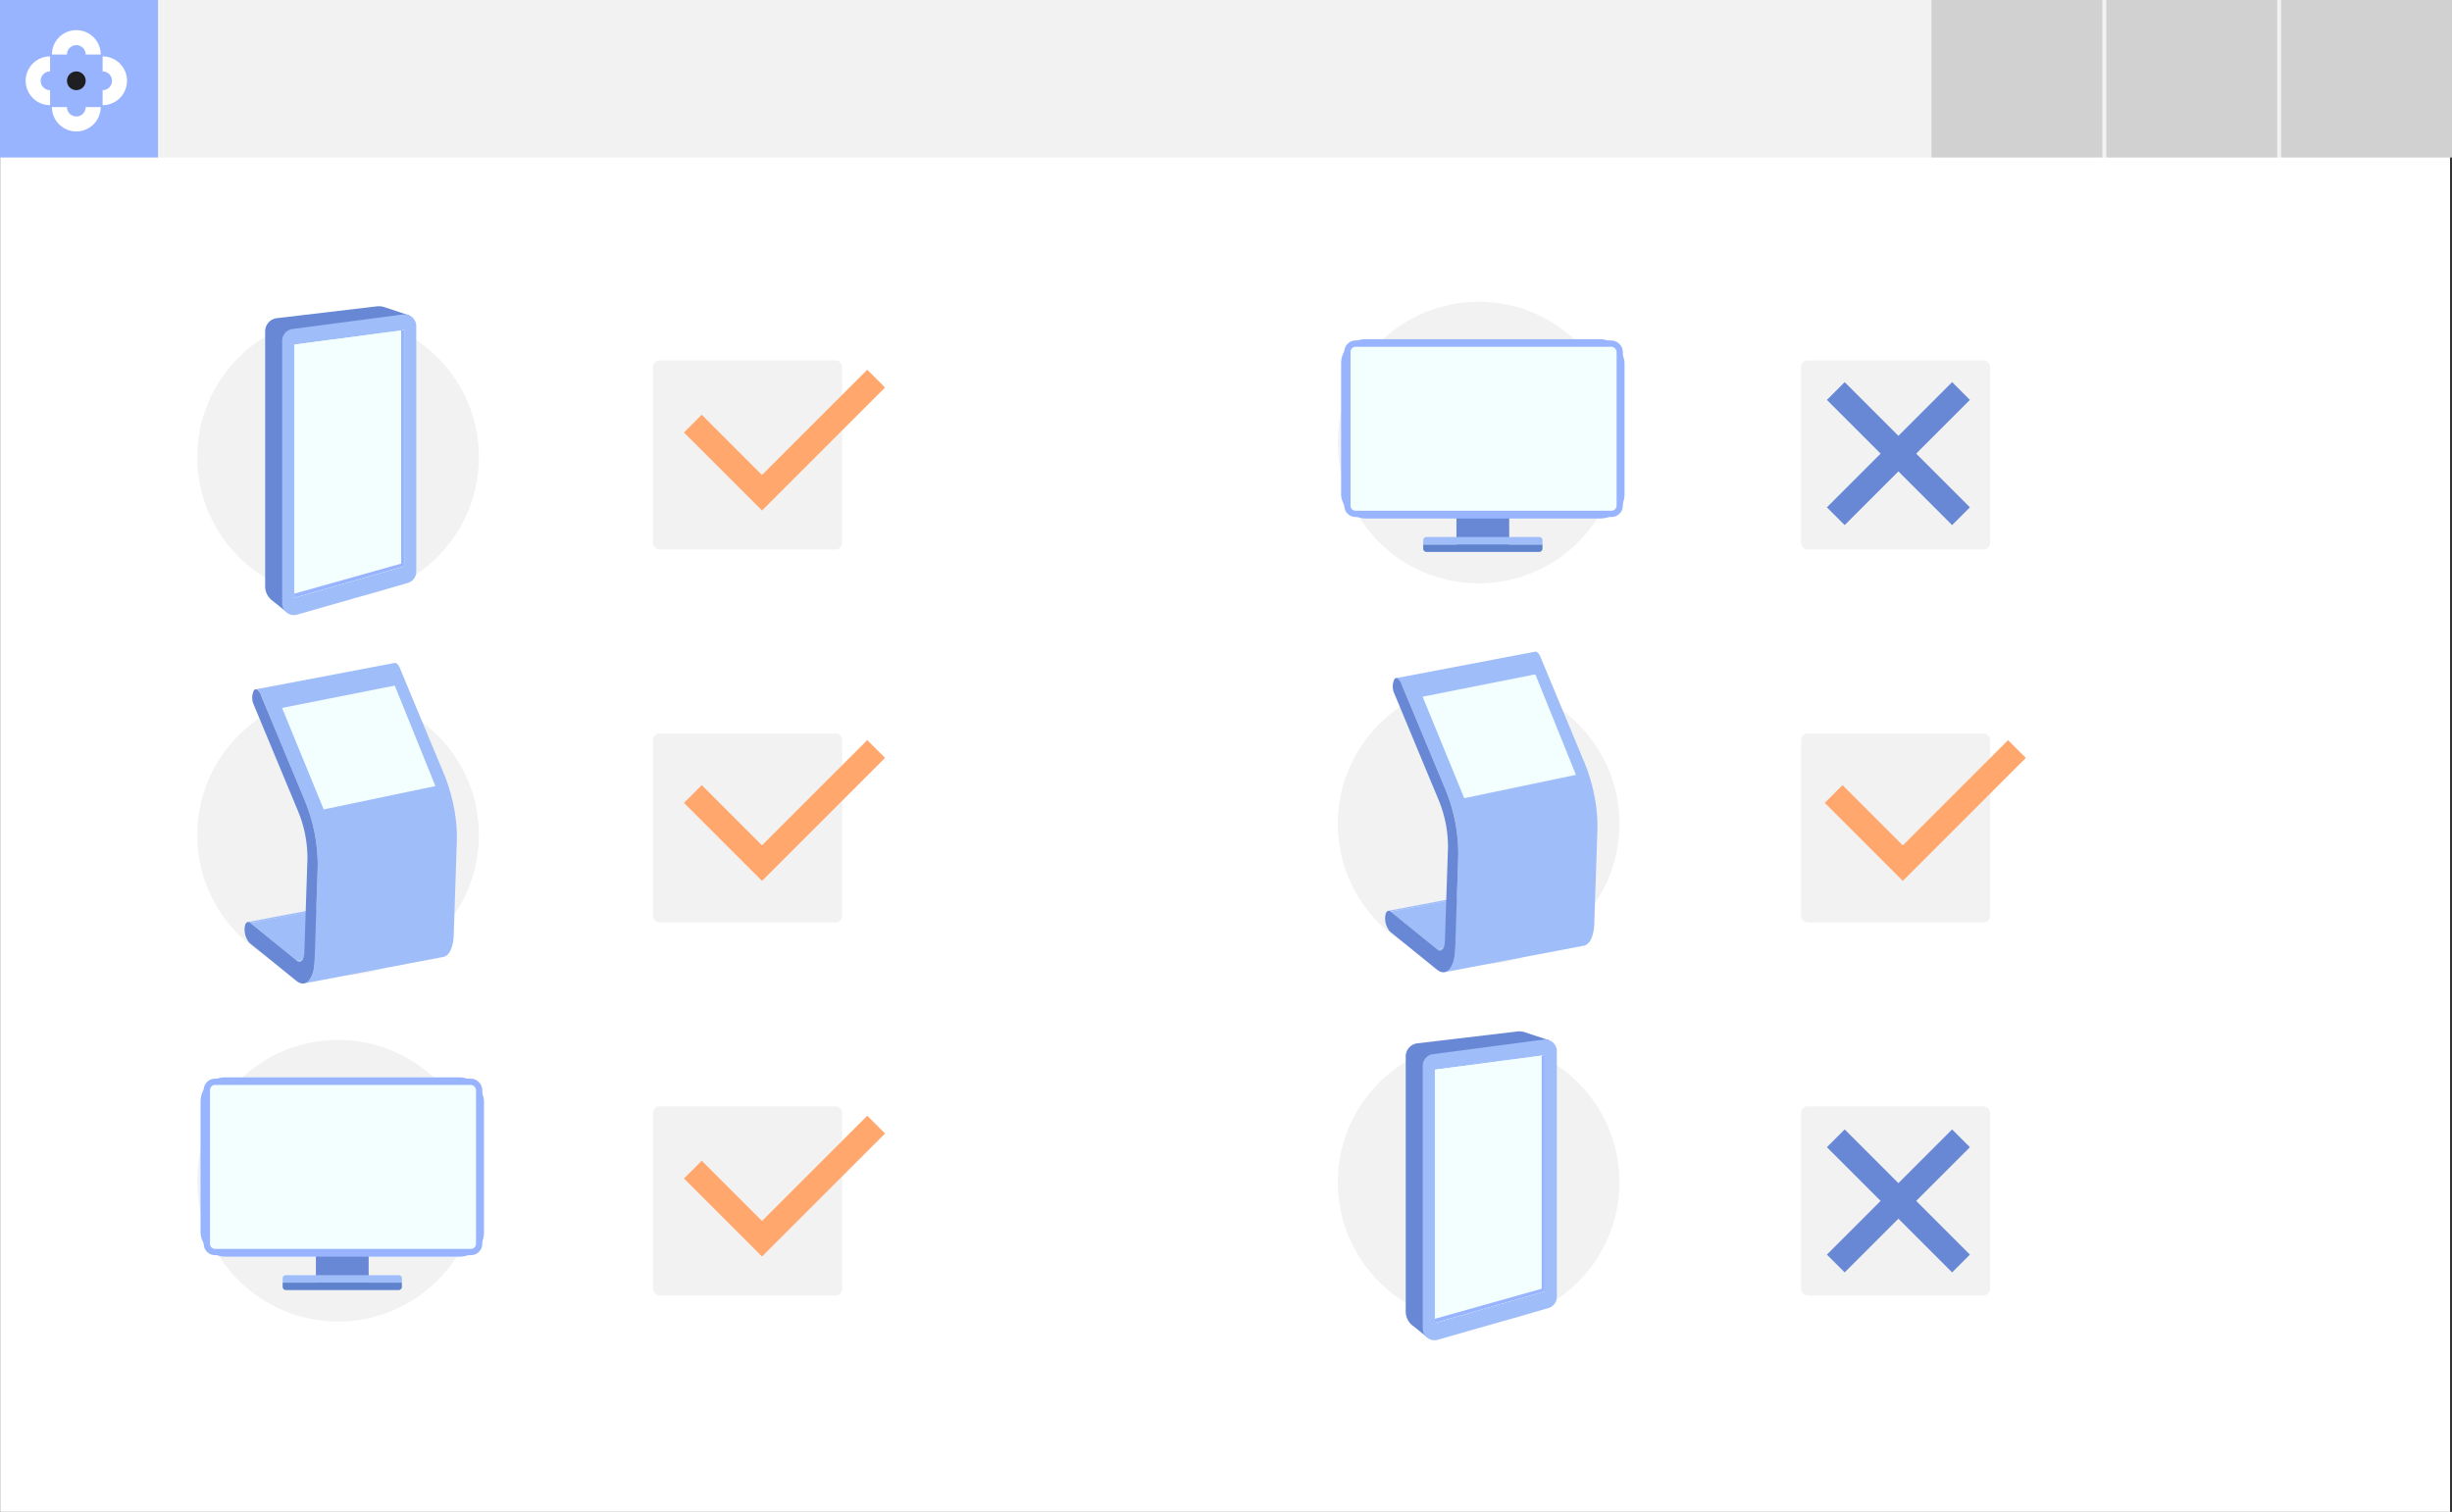 <svg xmlns="http://www.w3.org/2000/svg" width="390.06" height="240.567" viewBox="0 0 390.06 240.567"><rect x="0" y="0" width="390.06" height="240.567" fill="#333333" stroke="none"/><g transform="translate(824.326 1338.905)"><rect width="389.723" height="240.516" transform="translate(-824.3 -1338.853)" fill="#fff"/><rect width="389.723" height="25.054" transform="translate(-824.248 -1338.905)" fill="#f2f2f2"/><g transform="translate(-517.067 -1338.905)"><g transform="translate(55.615)"><rect width="27.185" height="25.054" fill="#d1d1d1"/></g><g transform="translate(27.808)"><rect width="27.185" height="25.054" fill="#d1d1d1"/></g><rect width="27.185" height="25.054" fill="#d1d1d1"/></g><rect width="25.136" height="25.058" transform="translate(-824.326 -1338.905)" fill="#99b4ff"/><circle cx="22.404" cy="22.404" r="22.404" transform="translate(-792.949 -1288.569)" fill="#f2f2f2"/><circle cx="22.404" cy="22.404" r="22.404" transform="translate(-792.949 -1228.447)" fill="#f2f2f2"/><circle cx="22.404" cy="22.404" r="22.404" transform="translate(-792.949 -1173.429)" fill="#f2f2f2"/><g transform="translate(-782.145 -1290.175)"><path d="M-783.125-1316.342l-3.858-1.277a2.868,2.868,0,0,0-1.33-.159L-804.2-1315.9a2.1,2.1,0,0,0-1.854,2.087v40.584a2.831,2.831,0,0,0,1.064,2.214l2.348,1.879Z" transform="translate(806.055 1317.797)" fill="#6888d5"/><path d="M-802.5-1269.459l17.59-5.04a1.866,1.866,0,0,0,1.355-1.8v-39.074a1.868,1.868,0,0,0-2.115-1.852l-17.59,2.32a1.872,1.872,0,0,0-1.625,1.854v41.792A1.868,1.868,0,0,0-802.5-1269.459Z" transform="translate(807.591 1318.53)" fill="#9fbdf9"/><path d="M-804.045-1273.559l17.471-5.006v-37.591l-17.471,2.307Z" transform="translate(808.685 1319.946)" fill="#f3feff"/><path d="M-804.045-1273.559l17.471-5.006v-37.591l-17.471,2.307Z" transform="translate(808.685 1319.946)" fill="#f3feff"/><path d="M-804.045-1274.212l16.993-4.778v-37.128l.478-.038v37.591l-17.471,5.006Z" transform="translate(808.685 1319.946)" fill="#99b4ff"/></g><g transform="translate(-785.414 -1233.432)"><path d="M-799.668-1266.9l22.13-4.209-7.416-6.01-22.13,4.209Z" transform="translate(807.977 1314.286)" fill="#9fbdf9"/><path d="M-806.855-1251.845a.688.688,0,0,0-.205-.115l0,0a.4.4,0,0,0-.194-.016l10.917-2.076.213-6.469c.007-.185.012-.374.012-.563,0-.376-.007-.757-.025-1.14,0-.072,0-.146-.009-.217-.018-.374-.048-.752-.085-1.129-.009-.081-.018-.159-.025-.24-.039-.346-.083-.692-.134-1.039-.009-.055-.016-.111-.025-.168-.058-.383-.127-.769-.2-1.15-.023-.115-.048-.229-.072-.342-.058-.272-.12-.545-.187-.815-.039-.162-.078-.323-.12-.485-.055-.21-.115-.418-.175-.625-.072-.259-.15-.513-.229-.764-.074-.231-.148-.459-.226-.686-.037-.109-.074-.215-.113-.321-.132-.363-.266-.718-.411-1.064l-6.937-16.668a2.887,2.887,0,0,0-.145-.358c-.016-.032-.032-.062-.048-.092a2.011,2.011,0,0,0-.122-.2c-.025-.037-.048-.074-.074-.106l-.028-.035a1.375,1.375,0,0,0-.143-.143.658.658,0,0,0-.189-.108l-.007,0a.354.354,0,0,0-.182-.014h0l22.129-4.211.058,0a.244.244,0,0,1,.058,0l.058.011.011,0,.007,0,.039.016.06.03.062.042.028.021.042.037c.025.023.051.051.076.078l.023.028.03.035.042.053.032.053a2.039,2.039,0,0,1,.12.2c.016.03.035.06.048.092a2.993,2.993,0,0,1,.148.356l6.938,16.671c.143.346.279.7.411,1.062.037.108.074.215.113.323.044.132.092.261.136.393.032.1.058.2.088.293.081.252.157.506.231.764.032.111.069.217.1.328s.048.2.074.3c.042.161.083.321.122.485.028.111.058.222.083.335.037.159.067.319.1.478.023.115.048.229.072.344.011.056.025.111.037.169q.087.454.159.912l.009.069c.009.056.016.113.023.168.032.208.062.416.09.626.016.136.03.275.044.413.009.079.019.16.025.24.007.058.014.115.021.173.025.272.044.542.06.813,0,.046,0,.094.007.141,0,.074,0,.148.009.219.007.15.014.3.018.448,0,.231.007.462,0,.692v.208c0,.12,0,.24-.009.356l-.487,14.734c0,.088,0,.173-.011.257-.009.168-.023.33-.039.487h0v.007c-.023.2-.051.381-.083.559l-.014.058c-.009.053-.023.1-.035.152-.03.136-.065.268-.1.392-.019.056-.035.111-.053.162-.042.122-.085.233-.134.342-.016.037-.03.079-.048.113a3.028,3.028,0,0,1-.212.372c-.016.023-.032.039-.048.06a1.868,1.868,0,0,1-.2.235c-.028.025-.056.051-.086.076a1.281,1.281,0,0,1-.2.143.606.606,0,0,1-.085.051,1.1,1.1,0,0,1-.3.106l-22.128,4.211a1.2,1.2,0,0,0,.3-.108.889.889,0,0,0,.085-.051,1.581,1.581,0,0,0,.2-.143c.028-.025.055-.049.083-.076a2.084,2.084,0,0,0,.2-.235c.014-.021.032-.037.046-.058a2.929,2.929,0,0,0,.212-.374c.018-.035.035-.076.051-.113.046-.106.092-.219.134-.339.016-.053.035-.109.051-.164.037-.125.072-.256.1-.392.012-.051.025-.1.035-.152.039-.192.072-.395.1-.612l0-.012c.026-.235.044-.482.053-.743l.009-.312-2.316.441a.411.411,0,0,1-.079.007l-.03,0h-.026l-.023,0a.512.512,0,0,1-.078-.018l-.009,0-.016-.007-.053-.018-.055-.03-.018-.009-.009,0c-.028-.016-.058-.037-.088-.058l-.035-.028,2.844-.54.247-7.468Z" transform="translate(807.749 1293.219)" fill="#9fbdf9"/><path d="M-805.379-1291.264a.4.4,0,0,0-.593,0,2.653,2.653,0,0,0-.074,2.255l7.1,17.063a19.514,19.514,0,0,1,1.471,7.251c0,.157,0,.309-.009.462l-.487,14.734c-.039,1.205-.573,1.78-1.191,1.279l-7.415-6.012c-.39-.316-.762-.085-.863.6a3.244,3.244,0,0,0,.734,2.579l7.441,6.028c1.519,1.233,2.83-.175,2.93-3.147l.485-14.734c.007-.185.012-.374.012-.563a27.109,27.109,0,0,0-2.041-10.186l-6.937-16.668A2.087,2.087,0,0,0-805.379-1291.264Z" transform="translate(807.471 1295.605)" fill="#6888d5"/><path d="M-786.96-1291.653l-17.93,3.554,6.623,16.153,17.769-3.715Z" transform="translate(810.848 1295.269)" fill="#f3feff"/></g><g transform="translate(-792.424 -1167.474)"><rect width="8.392" height="8.574" transform="translate(18.351 24.478)" fill="#6888d5"/><rect width="45.093" height="28.527" rx="3.853" fill="#99b4ff"/><rect width="42.825" height="26.429" transform="translate(1.18 0.969)" fill="#fff"/><path d="M0,0H18.972a0,0,0,0,1,0,0V.672a.514.514,0,0,1-.514.514H.514A.514.514,0,0,1,0,.672V0A0,0,0,0,1,0,0Z" transform="translate(13.06 32.656)" fill="#5e83cc"/><path d="M0,0H18.972a0,0,0,0,1,0,0V.672a.514.514,0,0,1-.514.514H.514A.514.514,0,0,1,0,.672V0A0,0,0,0,1,0,0Z" transform="translate(32.033 32.656) rotate(180)" fill="#9fbdf9"/><rect width="43.318" height="26.733" transform="translate(0.971 0.874)" fill="#f3feff"/><path d="M1.313,0H41.937a1.382,1.382,0,0,1,1.382,1.382V25.775a1.313,1.313,0,0,1-1.313,1.313H1.3a1.3,1.3,0,0,1-1.3-1.3V1.313A1.313,1.313,0,0,1,1.313,0Z" transform="translate(1.005 0.701)" fill="none" stroke="#99b4ff" stroke-miterlimit="10" stroke-width="1"/></g><g transform="translate(-611.512 -1174.795)"><circle cx="22.404" cy="22.404" r="22.404" transform="translate(0 1.607)" fill="#f2f2f2"/><g transform="translate(10.805)"><path d="M-704.535-1266.363l-3.858-1.277a2.841,2.841,0,0,0-1.33-.162l-15.888,1.884a2.1,2.1,0,0,0-1.854,2.087v40.582a2.833,2.833,0,0,0,1.064,2.217l2.348,1.877Z" transform="translate(727.465 1267.821)" fill="#6888d5"/><path d="M-723.906-1219.479l17.59-5.04a1.87,1.87,0,0,0,1.355-1.8v-39.072a1.871,1.871,0,0,0-2.115-1.854l-17.59,2.323a1.87,1.87,0,0,0-1.625,1.854v41.789A1.87,1.87,0,0,0-723.906-1219.479Z" transform="translate(729.001 1268.554)" fill="#9fbdf9"/><path d="M-725.455-1223.581l17.471-5.006v-37.591l-17.471,2.306Z" transform="translate(730.095 1269.969)" fill="#f3feff"/><path d="M-725.455-1223.581l17.471-5.006v-37.591l-17.471,2.306Z" transform="translate(730.095 1269.969)" fill="#f3feff"/><path d="M-725.455-1224.234l16.993-4.778v-37.128l.478-.038v37.591l-17.471,5.006Z" transform="translate(730.095 1269.969)" fill="#99b4ff"/></g></g><g transform="translate(-611.512 -1235.219)"><circle cx="22.404" cy="22.404" r="22.404" transform="translate(0 4.985)" fill="#f2f2f2"/><g transform="translate(7.535)"><path d="M-721.078-1267.675l22.13-4.209-7.416-6.01-22.13,4.209Z" transform="translate(729.387 1315.059)" fill="#9fbdf9"/><path d="M-728.265-1252.619a.64.64,0,0,0-.205-.115l0,0a.377.377,0,0,0-.194-.016l10.918-2.075.212-6.469c.007-.185.012-.374.012-.566,0-.374-.009-.755-.025-1.138,0-.074,0-.145-.009-.219-.019-.374-.049-.75-.086-1.129-.009-.079-.018-.159-.025-.238-.039-.346-.083-.693-.134-1.039-.009-.055-.016-.113-.025-.169-.058-.385-.127-.769-.2-1.152-.023-.113-.048-.226-.072-.34-.06-.275-.12-.545-.187-.817-.039-.161-.078-.323-.12-.482-.055-.21-.115-.42-.175-.628-.072-.256-.15-.51-.229-.762-.074-.231-.148-.462-.226-.688-.037-.106-.074-.212-.113-.319-.132-.363-.266-.72-.411-1.064l-6.938-16.671a3.007,3.007,0,0,0-.145-.355l-.048-.094a2.351,2.351,0,0,0-.122-.2c-.025-.037-.048-.074-.074-.106l-.028-.035a1.219,1.219,0,0,0-.143-.143.618.618,0,0,0-.189-.108l-.007,0a.356.356,0,0,0-.182-.016h0l22.128-4.209.058,0a.415.415,0,0,1,.058,0l.058.014.012,0,.007,0,.039.014.06.032.062.042.028.021.042.037a.77.77,0,0,1,.076.079l.023.028.03.035.042.053.032.051a2.331,2.331,0,0,1,.12.2c.016.032.035.06.048.094a2.992,2.992,0,0,1,.148.356l6.938,16.668c.143.346.279.7.411,1.064.037.106.074.215.113.323.044.132.092.258.136.392.032.095.058.2.088.293.081.252.157.506.231.762.032.111.069.219.1.33s.048.2.074.3c.042.162.083.323.122.485.028.113.058.224.083.337.037.159.067.319.1.478.023.115.048.229.072.344.011.055.026.111.037.166q.086.457.159.914l.009.069c.009.055.016.111.023.166.032.21.062.418.09.625.016.139.03.277.044.414.009.081.018.161.025.24.007.06.014.117.021.175.026.27.044.542.06.811,0,.048,0,.094.007.143,0,.074,0,.146.009.219.007.148.014.3.018.446,0,.233.007.464,0,.693v.21c0,.12,0,.238-.009.355l-.487,14.734c0,.085,0,.173-.011.256-.009.169-.023.33-.039.487h0v.007c-.023.194-.051.381-.083.559l-.014.057c-.009.053-.023.1-.035.15-.03.138-.065.27-.1.395-.018.055-.035.108-.053.161-.042.12-.085.233-.134.339-.016.04-.03.079-.048.115a2.977,2.977,0,0,1-.213.372c-.016.023-.032.039-.048.06a1.934,1.934,0,0,1-.2.233.817.817,0,0,1-.085.076,1.36,1.36,0,0,1-.2.146c-.028.016-.055.035-.085.051a1.117,1.117,0,0,1-.3.106l-22.129,4.209a1.118,1.118,0,0,0,.3-.106c.028-.014.055-.035.085-.051a1.911,1.911,0,0,0,.2-.143c.028-.025.056-.051.083-.079a2.248,2.248,0,0,0,.2-.233c.014-.021.032-.037.046-.06a2.712,2.712,0,0,0,.212-.372c.019-.037.035-.076.051-.113.046-.108.092-.219.134-.342.016-.051.035-.106.051-.161.037-.125.072-.257.1-.393.012-.051.025-.1.035-.153.039-.194.072-.4.1-.612l0-.011c.025-.236.044-.483.053-.743l.009-.312-2.316.438a.406.406,0,0,1-.078.009l-.03,0-.025,0h-.023c-.025,0-.051-.011-.078-.019l-.009,0-.016-.007-.053-.021-.055-.028-.019-.009-.009,0c-.028-.018-.058-.037-.088-.06l-.035-.025,2.844-.542.247-7.469Z" transform="translate(729.159 1293.993)" fill="#9fbdf9"/><path d="M-726.789-1292.038a.4.4,0,0,0-.593,0,2.654,2.654,0,0,0-.074,2.256l7.1,17.063a19.506,19.506,0,0,1,1.471,7.251c0,.155,0,.309-.009.462l-.487,14.732c-.039,1.207-.573,1.78-1.191,1.281l-7.415-6.012c-.39-.316-.762-.088-.863.594a3.237,3.237,0,0,0,.734,2.579l7.441,6.03c1.519,1.231,2.83-.177,2.93-3.146l.485-14.734c.007-.185.012-.374.012-.566a27.1,27.1,0,0,0-2.041-10.183l-6.938-16.671A2.068,2.068,0,0,0-726.789-1292.038Z" transform="translate(728.881 1296.379)" fill="#6888d5"/><path d="M-708.37-1292.427l-17.93,3.554,6.623,16.153,17.769-3.715Z" transform="translate(732.258 1296.042)" fill="#f3feff"/></g></g><g transform="translate(-611.512 -1290.886)"><circle cx="22.404" cy="22.404" r="22.404" fill="#f2f2f2"/><g transform="translate(0.525 5.955)"><rect width="8.392" height="8.574" transform="translate(18.351 24.478)" fill="#6888d5"/><rect width="45.093" height="28.527" rx="3.853" fill="#99b4ff"/><rect width="42.825" height="26.429" transform="translate(1.18 0.969)" fill="#fff"/><path d="M0,0H18.972a0,0,0,0,1,0,0V.672a.514.514,0,0,1-.514.514H.514A.514.514,0,0,1,0,.672V0A0,0,0,0,1,0,0Z" transform="translate(13.06 32.657)" fill="#5e83cc"/><path d="M0,0H18.972a0,0,0,0,1,0,0V.672a.514.514,0,0,1-.514.514H.514A.514.514,0,0,1,0,.672V0A0,0,0,0,1,0,0Z" transform="translate(32.033 32.657) rotate(180)" fill="#9fbdf9"/><rect width="43.318" height="26.733" transform="translate(0.971 0.874)" fill="#f3feff"/><path d="M1.313,0H41.937a1.382,1.382,0,0,1,1.382,1.382V25.775a1.313,1.313,0,0,1-1.313,1.313H1.3a1.3,1.3,0,0,1-1.3-1.3V1.313A1.313,1.313,0,0,1,1.313,0Z" transform="translate(1.005 0.702)" fill="none" stroke="#99b4ff" stroke-miterlimit="10" stroke-width="1"/></g></g><rect width="30.09" height="30.09" rx="1.056" transform="translate(-720.436 -1281.564)" fill="#f2f2f2"/><rect width="30.09" height="30.09" rx="1.056" transform="translate(-720.436 -1222.213)" fill="#f2f2f2"/><rect width="30.09" height="30.09" rx="1.056" transform="translate(-720.436 -1162.862)" fill="#f2f2f2"/><rect width="30.09" height="30.09" rx="1.056" transform="translate(-537.819 -1281.564)" fill="#f2f2f2"/><rect width="30.09" height="30.09" rx="1.056" transform="translate(-537.819 -1222.213)" fill="#f2f2f2"/><rect width="30.09" height="30.09" rx="1.056" transform="translate(-537.819 -1162.862)" fill="#f2f2f2"/><path d="M-776.584-1305.649l11,11,18.158-18.158" transform="translate(62.477 34.15)" fill="none" stroke="#ffa76c" stroke-miterlimit="10" stroke-width="4"/><path d="M-776.584-1280.121l11,11,18.158-18.158" transform="translate(62.477 67.558)" fill="none" stroke="#ffa76c" stroke-miterlimit="10" stroke-width="4"/><path d="M-697.977-1280.121l11,11,18.158-18.158" transform="translate(165.347 67.558)" fill="none" stroke="#ffa76c" stroke-miterlimit="10" stroke-width="4"/><path d="M-776.584-1254.234l11,11,18.158-18.158" transform="translate(62.477 101.436)" fill="none" stroke="#ffa76c" stroke-miterlimit="10" stroke-width="4"/><g transform="translate(-532.293 -1276.687)"><line x1="19.922" y2="19.922" fill="none" stroke="#6888d5" stroke-miterlimit="10" stroke-width="4"/><line x1="19.922" y1="19.922" fill="none" stroke="#6888d5" stroke-miterlimit="10" stroke-width="4"/></g><g transform="translate(-532.293 -1157.778)"><line x1="19.922" y2="19.922" fill="none" stroke="#6888d5" stroke-miterlimit="10" stroke-width="4"/><line x1="19.922" y1="19.922" fill="none" stroke="#6888d5" stroke-miterlimit="10" stroke-width="4"/></g><circle cx="1.492" cy="1.492" r="1.492" transform="translate(-813.677 -1327.542)" fill="#1f1f23"/><path d="M-1192.022-1331.961a1.493,1.493,0,0,1-1.494-1.492h-2.388a3.882,3.882,0,0,0,3.882,3.879,3.881,3.881,0,0,0,3.879-3.879h-2.387A1.491,1.491,0,0,1-1192.022-1331.961Z" transform="translate(379.838 11.583)" fill="#fff"/><path d="M-1192.022-1338.768a3.88,3.88,0,0,0-3.882,3.879h2.388a1.493,1.493,0,0,1,1.494-1.492,1.493,1.493,0,0,1,1.492,1.492h2.387A3.879,3.879,0,0,0-1192.022-1338.768Z" transform="translate(379.838 4.661)" fill="#fff"/><path d="M-1192.4-1336.953v2.387a1.492,1.492,0,0,1,1.492,1.492,1.492,1.492,0,0,1-1.492,1.492v2.387a3.881,3.881,0,0,0,3.882-3.879A3.88,3.88,0,0,0-1192.4-1336.953Z" transform="translate(384.396 7.025)" fill="#fff"/><path d="M-1197.718-1333.074a3.879,3.879,0,0,0,3.879,3.879v-2.387a1.492,1.492,0,0,1-1.492-1.492,1.492,1.492,0,0,1,1.492-1.492v-2.387A3.878,3.878,0,0,0-1197.718-1333.074Z" transform="translate(377.476 7.025)" fill="#fff"/></g></svg>